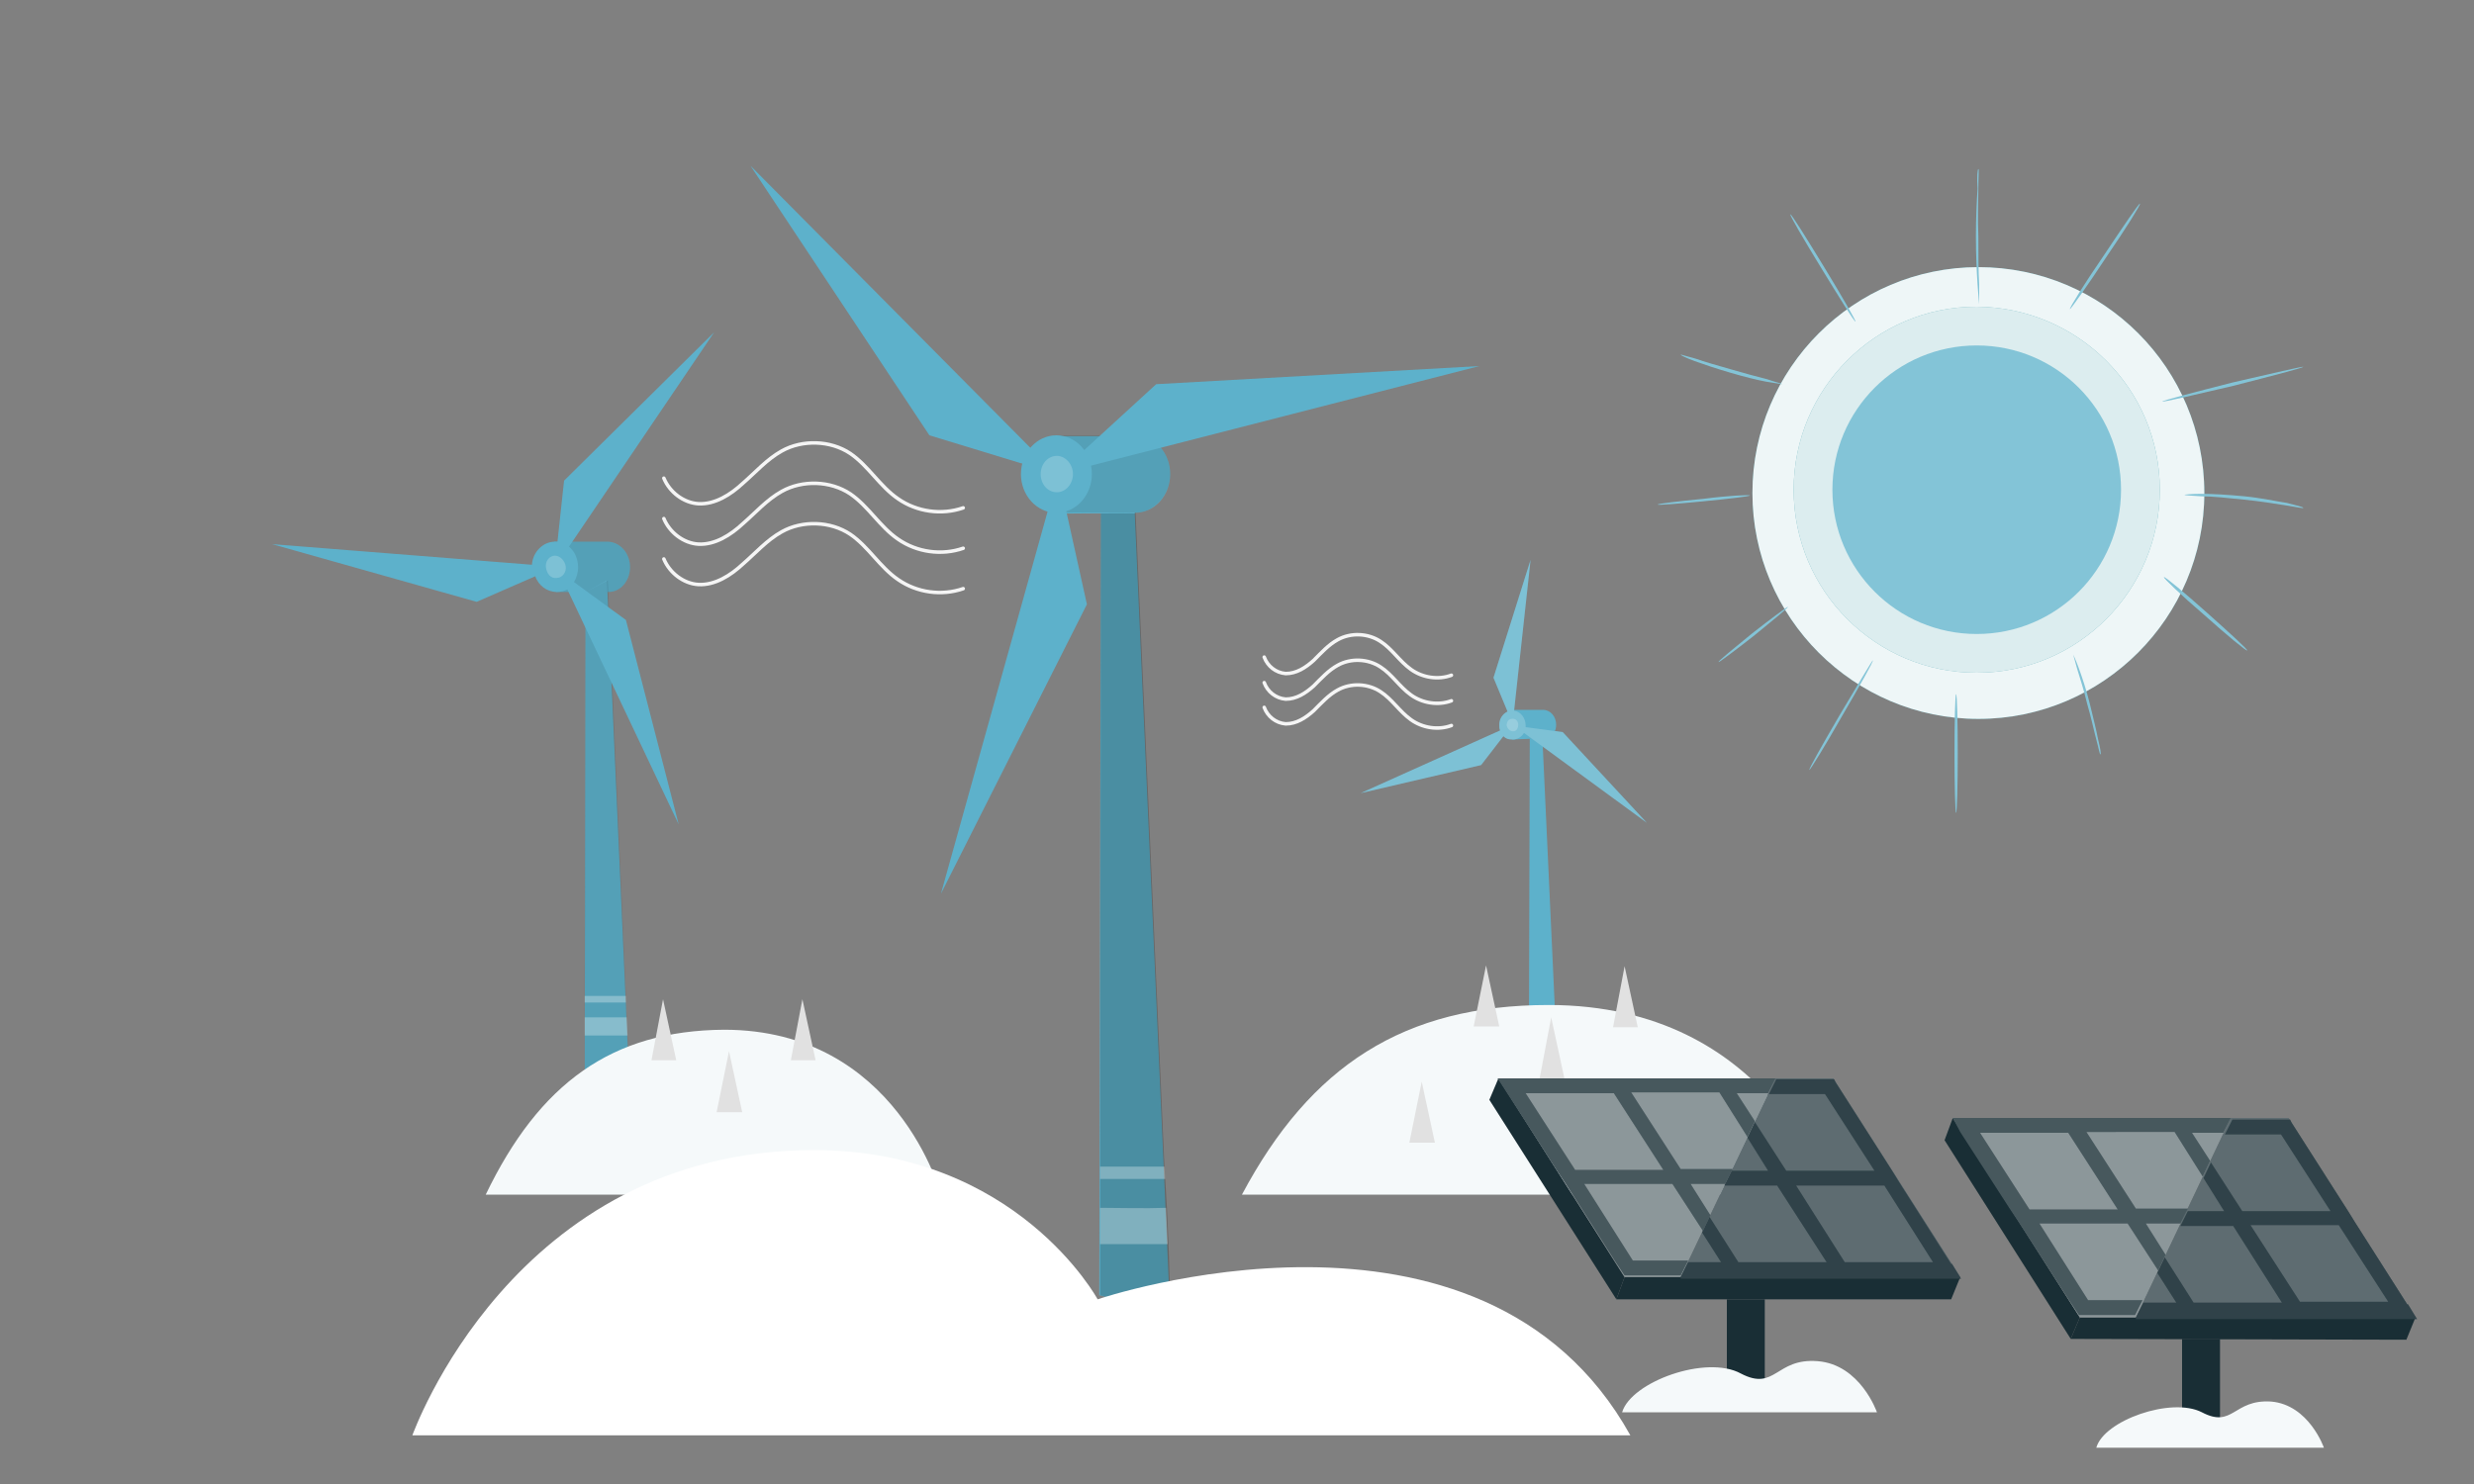 <?xml version="1.0" encoding="utf-8"?>
<!-- Generator: Adobe Illustrator 25.0.1, SVG Export Plug-In . SVG Version: 6.00 Build 0)  -->
<svg version="1.1" id="圖層_1" xmlns="http://www.w3.org/2000/svg" xmlns:xlink="http://www.w3.org/1999/xlink" x="0px" y="0px"
	 viewBox="0 0 300 180" style="enable-background:new 0 0 300 180;" xml:space="preserve">
<rect x="0" y="0" width="300" height="180" fill="#808080" stroke="none"/>
<style type="text/css">
	.st0{fill:#5DB1CB;}
	.st1{opacity:0.2;fill:#FFFFFF;}
	.st2{fill:none;stroke:#F5F5F5;stroke-width:0.428;stroke-linecap:round;stroke-linejoin:round;stroke-miterlimit:10;}
	.st3{fill:#F5F9FA;}
	.st4{fill:#E1E1E1;}
	.st5{opacity:0.1;}
	.st6{opacity:0.3;fill:#FFFFFF;}
	.st7{opacity:0.2;}
	.st8{fill:#FFFFFF;}
	.st9{fill-rule:evenodd;clip-rule:evenodd;fill:#192E35;}
	.st10{opacity:0.3;fill-rule:evenodd;clip-rule:evenodd;fill:#FFFFFF;}
	.st11{opacity:0.5;fill-rule:evenodd;clip-rule:evenodd;fill:#FFFFFF;}
	.st12{opacity:0.1;fill-rule:evenodd;clip-rule:evenodd;fill:#FFFFFF;}
	.st13{opacity:0.2;fill-rule:evenodd;clip-rule:evenodd;fill:#FFFFFF;}
	.st14{fill-rule:evenodd;clip-rule:evenodd;fill:#F5F9FA;}
	.st15{fill:#4EA4AF;}
	.st16{opacity:0.9;fill:#FFFFFF;}
	.st17{opacity:0.8;fill:#FFFFFF;}
	.st18{fill:#83C4D7;}
</style>
<g>
	<g>
		<g>
			<g>
				<g>
					<path class="st0" d="M185.5,89.6l-0.1,36.1c0,0,1.8,0.5,3.3,0L187,88.8L185.5,89.6z"/>
				</g>
				<path class="st0" d="M188.7,87.9c0-1-0.7-1.8-1.6-1.8h-3.8l0.1,3.6c0,0,1.8-0.1,3.1-0.1c0.2,0.1,0.4,0.1,0.6,0.1
					c0.2,0,0.4-0.1,0.6-0.1l0,0l0,0C188.3,89.3,188.7,88.7,188.7,87.9z"/>
				<path class="st0" d="M199.7,99.8l-10.2-11l-4.5-0.6c0-0.1,0-0.1,0-0.2c0-0.9-0.6-1.7-1.4-1.8l2-18.3l-4.5,14.3l1.7,4.1
					c-0.6,0.3-1,0.9-1,1.6c0,0.2,0,0.5,0.1,0.7L165,96.2l14.6-3.4l2.7-3.5c0.3,0.3,0.6,0.4,1.1,0.4c0.6,0,1.1-0.3,1.4-0.8
					L199.7,99.8z"/>
				<path class="st1" d="M199.7,99.8l-10.2-11l-4.5-0.6c0-0.1,0-0.1,0-0.2c0-0.9-0.6-1.7-1.4-1.8l2-18.3l-4.5,14.3l1.7,4.1
					c-0.6,0.3-1,0.9-1,1.6c0,0.2,0,0.5,0.1,0.7L165,96.2l14.6-3.4l2.7-3.5c0.3,0.3,0.6,0.4,1.1,0.4c0.6,0,1.1-0.3,1.4-0.8
					L199.7,99.8z"/>
				<path class="st1" d="M184.1,87.9c0,0.4-0.2,0.8-0.6,0.8c-0.4,0-0.7-0.3-0.8-0.7c0-0.4,0.2-0.8,0.6-0.8
					C183.7,87.1,184.1,87.4,184.1,87.9z"/>
			</g>
			<g>
				<path class="st2" d="M176,81.9c-1.6,0.6-3.5,0.3-4.9-0.7c-1.4-1-2.3-2.5-3.7-3.4c-1.5-1-3.6-1.1-5.2-0.2c-1.1,0.6-2,1.6-2.9,2.5
					c-1,0.9-2.1,1.6-3.4,1.6c-1.2-0.1-2.2-0.9-2.6-2"/>
				<path class="st2" d="M176,85c-1.6,0.6-3.5,0.3-4.9-0.7c-1.4-1-2.3-2.5-3.7-3.4c-1.5-1-3.6-1.1-5.2-0.2c-1.1,0.6-2,1.6-2.9,2.5
					c-1,0.9-2.1,1.6-3.4,1.6c-1.2-0.1-2.2-0.9-2.6-2"/>
				<path class="st2" d="M176,88c-1.6,0.6-3.5,0.3-4.9-0.7c-1.4-1-2.3-2.5-3.7-3.4c-1.5-1-3.6-1.1-5.2-0.2c-1.1,0.6-2,1.6-2.9,2.5
					c-1,0.9-2.1,1.6-3.4,1.6c-1.2-0.1-2.2-0.9-2.6-2"/>
			</g>
			<g>
				<path class="st3" d="M150.6,144.9h71c0,0-6.8-23-33.8-23C170.2,121.9,158.9,129.3,150.6,144.9z"/>
				<g>
					<polygon class="st4" points="180.2,117.1 178.7,124.5 181.8,124.5 					"/>
					<polygon class="st4" points="188.1,123.4 186.7,130.8 189.7,130.8 					"/>
					<polygon class="st4" points="172.4,131.2 170.9,138.6 174,138.6 					"/>
					<polygon class="st4" points="206.3,132.1 204.8,139.5 207.9,139.5 					"/>
					<polygon class="st4" points="197,117.2 195.6,124.6 198.6,124.6 					"/>
				</g>
			</g>
		</g>
		<g>
			<g>
				<g>
					<path class="st0" d="M76.4,68.8c0-1.7-1.2-3.1-2.8-3.1h-6.4l0.2,6.1h6.4l0,0C75.3,71.8,76.4,70.4,76.4,68.8z"/>
					<path class="st5" d="M76.4,68.8c0-1.7-1.2-3.1-2.8-3.1h-6.4l0.2,6.1h6.4l0,0C75.3,71.8,76.4,70.4,76.4,68.8z"/>
					<g>
						<path class="st0" d="M71,71.8l-0.1,61.4c0,0,3.1,0.9,5.5,0l-2.8-62.8L71,71.8z"/>
						<path class="st5" d="M76.4,133.2c-2.5,0.9-5.5,0-5.5,0l0-7.5l0-2.3l0-1.8v-0.7L71,71.8l2.7-1.4l2.2,50.5l0,0.7l0.1,1.8
							l0.1,2.3L76.4,133.2z"/>
					</g>
					<path class="st0" d="M75.9,75.2l-6.3-4.6c0.3-0.5,0.5-1.1,0.5-1.8c0-1-0.4-1.9-1.1-2.5l17.6-26l-18.2,18l-0.8,7.4
						c-0.1,0-0.2,0-0.3,0c-1.5,0-2.7,1.3-2.8,2.8l-31.5-2.5L57.8,73l7.1-3.1c0.4,1.1,1.4,1.9,2.6,1.9c0.5,0,0.9-0.1,1.3-0.3
						L82.3,100L75.9,75.2z"/>
					<polygon class="st6" points="75.9,120.8 70.9,120.8 70.9,121.6 75.9,121.6 					"/>
					<polygon class="st6" points="76.1,125.6 70.9,125.6 70.9,123.4 76,123.4 					"/>
				</g>
				<g>
					<path class="st3" d="M58.9,144.9h55.2c0,0-5.3-20-26.3-20C74.2,125,65.4,131.4,58.9,144.9z"/>
					<polygon class="st4" points="80.4,121.2 79,128.6 82,128.6 					"/>
					<polygon class="st4" points="88.4,127.5 86.9,134.9 90,134.9 					"/>
					<polygon class="st4" points="97.3,121.2 95.9,128.6 98.9,128.6 					"/>
				</g>
				<path class="st1" d="M68.6,68.7c0.1,0.7-0.4,1.4-1.1,1.4c-0.7,0.1-1.2-0.5-1.3-1.3c-0.1-0.7,0.4-1.4,1.1-1.4
					C67.9,67.4,68.5,68,68.6,68.7z"/>
			</g>
			<g>
				<path class="st2" d="M116.8,61.6c-2.6,0.9-5.6,0.5-7.9-1.1c-2.2-1.5-3.6-4-5.8-5.5c-2.4-1.6-5.8-1.7-8.3-0.3
					c-1.8,1-3.2,2.6-4.7,3.9c-1.5,1.4-3.4,2.6-5.4,2.5c-1.8-0.1-3.5-1.4-4.2-3.1"/>
				<path class="st2" d="M116.8,66.5c-2.6,0.9-5.6,0.5-7.9-1.1c-2.2-1.5-3.6-4-5.8-5.5c-2.4-1.6-5.8-1.7-8.3-0.3
					c-1.8,1-3.2,2.6-4.7,3.9c-1.5,1.4-3.4,2.6-5.4,2.5c-1.8-0.1-3.5-1.4-4.2-3.1"/>
				<path class="st2" d="M116.8,71.4c-2.6,0.9-5.6,0.5-7.9-1.1c-2.2-1.5-3.6-4-5.8-5.5c-2.4-1.6-5.8-1.7-8.3-0.3
					c-1.8,1-3.2,2.6-4.7,3.9c-1.5,1.4-3.4,2.6-5.4,2.5c-1.8-0.1-3.5-1.4-4.2-3.1"/>
			</g>
		</g>
		<g>
			<g>
				<g>
					<g>
						<path class="st0" d="M133.5,62.1l-0.2,95c0,0,4.7,1.3,8.5,0l-4.3-97.1L133.5,62.1z"/>
						<path class="st7" d="M141.9,157.1c-3.8,1.3-8.5,0-8.5,0l0-6.2l0-4.4l0-3.5l0-1.6l0.1-79.4l4.1-2.1l3.6,81.5l0.1,1.6l0.2,3.5
							l0.2,4.4L141.9,157.1z"/>
					</g>
					<g>
						<g>
							<path class="st0" d="M141.9,57.5c0,2.6-1.9,4.7-4.3,4.7c-2.3,0-4.3-2.1-4.3-4.7c0-2.6,1.9-4.7,4.3-4.7
								C140,52.8,141.9,54.9,141.9,57.5z"/>
							<path class="st0" d="M137.6,62.3c0.2-0.1-9.5,0-9.5,0l-0.3-9.4h9.8V62.3z"/>
							<path class="st5" d="M137.6,52.8h-9.8l0.3,9.4c0,0,7.1-0.1,9,0c0.2,0,0.3,0,0.5,0c2.3,0,4.3-2.1,4.3-4.7
								C141.9,54.9,140,52.8,137.6,52.8z"/>
						</g>
						<g>
							<ellipse class="st0" cx="128.1" cy="57.5" rx="4.3" ry="4.7"/>
							<polygon class="st0" points="128.3,57.5 140.2,46.6 179.4,44.4 							"/>
							<polygon class="st0" points="128.3,57.5 131.8,73.3 114.1,108.4 							"/>
							<polygon class="st0" points="128.1,57.5 112.7,52.8 91,20.1 							"/>
						</g>
					</g>
				</g>
				<path class="st6" d="M141.6,150.9h-8.2l0-4.4c2,0,5.5,0.1,8,0L141.6,150.9z"/>
				<polygon class="st6" points="141.3,143 133.4,143 133.4,141.5 141.2,141.5 				"/>
				<path class="st1" d="M130.1,57.3c0.1,1.2-0.7,2.3-1.8,2.4c-1.1,0.1-2-0.8-2.1-2c-0.1-1.2,0.7-2.3,1.8-2.4
					C129,55.2,130,56.1,130.1,57.3z"/>
			</g>
			<path class="st8" d="M98.7,139.5c24.6,0,34.4,18.1,34.4,18.1s46.6-15.9,64.6,16.5H50C50,174.2,62.1,139.5,98.7,139.5z"/>
		</g>
	</g>
	<g>
		<g>
			<polygon class="st9" points="180.6,133.4 181.7,130.8 197,154.9 196,157.6 180.6,133.4 			"/>
			<polygon class="st9" points="197,154.9 237.7,154.9 236.6,157.6 196,157.6 197,154.9 			"/>
			<polygon class="st9" points="215.3,130.8 222.3,130.8 237.7,154.9 203.8,154.9 215.3,130.8 			"/>
			<polygon class="st10" points="215.3,130.8 222.3,130.8 237.7,154.9 203.8,154.9 215.3,130.8 			"/>
			<polygon class="st9" points="181.7,130.8 215.3,130.8 203.8,154.9 197,154.9 181.7,130.8 			"/>
			<polygon class="st11" points="181.7,130.8 215.3,130.8 203.8,154.9 197,154.9 181.7,130.8 			"/>
			<path class="st9" d="M203.8,154.9l0.9-1.8h4l-2.3-3.6l0.9-1.9l3.5,5.5l10.7,0l-6-9.3h-6.4l0.9-1.8l4.4,0l-2.5-4l0.9-1.9l3.8,5.9
				h10.7l-6-9.3l-6.8,0l0.9-1.8h7l0.2,0.4l6.9,10.8h0l0.8,1.3l6.3,9.9h0.1l1.1,1.8h0l0,0h-2.2l0,0l-10.7,0l0,0c-0.7,0-1.4,0-2.2,0
				l0,0H212l0,0c-0.7,0-1.4,0-2.2,0l0,0H203.8L203.8,154.9z M223.7,153.1l10.7,0l-5.9-9.3l-10.7,0L223.7,153.1L223.7,153.1z"/>
			<path class="st12" d="M203.8,154.9l0.9-1.8h4l-2.3-3.6l0.9-1.9l3.5,5.5l10.7,0l-6-9.3h-6.4l0.9-1.8l4.4,0l-2.5-4l0.9-1.9l3.8,5.9
				h10.7l-6-9.3l-6.8,0l0.9-1.8h7l0.2,0.4l6.9,10.8h0l0.8,1.3l6.3,9.9h0.1l1.1,1.8h0l0,0h-2.2l0,0l-10.7,0l0,0c-0.7,0-1.4,0-2.2,0
				l0,0H212l0,0c-0.7,0-1.4,0-2.2,0l0,0H203.8L203.8,154.9z M223.7,153.1l10.7,0l-5.9-9.3l-10.7,0L223.7,153.1L223.7,153.1z"/>
			<path class="st9" d="M181.6,130.8L181.6,130.8L181.6,130.8l2.2,0l0,0l31.5,0l-0.9,1.8h-3.8l2.2,3.4l-0.9,1.9l-3.4-5.4h-10.7
				l6,9.3h6.3l-0.9,1.8h-4.2l2.4,3.8l-0.9,1.9l-3.7-5.7l-10.7,0l5.9,9.3h6.7l-0.9,1.8l-6.8,0l-1.2-1.8l0,0l-5.9-9.3h0
				c-0.4-0.6-0.8-1.2-1.2-1.8h0l-6-9.3h0L181.6,130.8L181.6,130.8z M195.7,132.6l-10.7,0l6,9.3h10.7L195.7,132.6L195.7,132.6z"/>
			<path class="st13" d="M181.6,130.8L181.6,130.8L181.6,130.8l2.2,0l0,0l31.5,0l-0.9,1.8h-3.8l2.2,3.4l-0.9,1.9l-3.4-5.4h-10.7
				l6,9.3h6.3l-0.9,1.8h-4.2l2.4,3.8l-0.9,1.9l-3.7-5.7l-10.7,0l5.9,9.3h6.7l-0.9,1.8l-6.8,0l-1.2-1.8l0,0l-5.9-9.3h0
				c-0.4-0.6-0.8-1.2-1.2-1.8h0l-6-9.3h0L181.6,130.8L181.6,130.8z M195.7,132.6l-10.7,0l6,9.3h10.7L195.7,132.6L195.7,132.6z"/>
			<polygon class="st9" points="214,167.3 209.4,167.3 209.4,157.6 214,157.6 214,167.3 			"/>
			<path class="st14" d="M196.7,171.3h30.9c0,0-2-5.8-7.2-6.2c-5.1-0.4-5.1,3.7-9.3,1.5C206.9,164.3,197.8,167.6,196.7,171.3z"/>
		</g>
		<g>
			<polygon class="st9" points="235.8,138.3 236.8,135.6 252.2,159.8 251.1,162.4 235.8,138.3 			"/>
			<polygon class="st9" points="252.2,159.8 292.9,159.8 291.8,162.5 251.1,162.4 252.2,159.8 			"/>
			<polygon class="st9" points="270.5,135.6 277.5,135.6 292.9,159.8 259,159.8 270.5,135.6 			"/>
			<polygon class="st10" points="270.5,135.6 277.5,135.6 292.9,159.8 259,159.8 270.5,135.6 			"/>
			<polygon class="st9" points="236.8,135.6 270.5,135.6 259,159.8 252.2,159.8 236.8,135.6 			"/>
			<polygon class="st11" points="236.8,135.6 270.5,135.6 259,159.8 252.2,159.8 236.8,135.6 			"/>
			<path class="st9" d="M259,159.8l0.9-1.8h4l-2.3-3.6l0.9-1.9l3.5,5.5l10.7,0l-5.9-9.3h-6.4l0.9-1.8l4.4,0l-2.5-4l0.9-1.9l3.8,5.9
				h10.7l-6-9.3l-6.8,0l0.9-1.8h7l0.2,0.4l6.9,10.8h0l0.8,1.3l6.3,9.9h0.1l1.1,1.8h0l0,0h-2.2l0,0l-10.7,0l0,0c-0.7,0-1.4,0-2.2,0
				l0,0h-10.7l0,0c-0.7,0-1.4,0-2.2,0l0,0H259L259,159.8z M278.9,157.9l10.7,0l-6-9.3l-10.7,0L278.9,157.9L278.9,157.9z"/>
			<path class="st12" d="M259,159.8l0.9-1.8h4l-2.3-3.6l0.9-1.9l3.5,5.5l10.7,0l-5.9-9.3h-6.4l0.9-1.8l4.4,0l-2.5-4l0.9-1.9l3.8,5.9
				h10.7l-6-9.3l-6.8,0l0.9-1.8h7l0.2,0.4l6.9,10.8h0l0.8,1.3l6.3,9.9h0.1l1.1,1.8h0l0,0h-2.2l0,0l-10.7,0l0,0c-0.7,0-1.4,0-2.2,0
				l0,0h-10.7l0,0c-0.7,0-1.4,0-2.2,0l0,0H259L259,159.8z M278.9,157.9l10.7,0l-6-9.3l-10.7,0L278.9,157.9L278.9,157.9z"/>
			<path class="st9" d="M236.8,135.6L236.8,135.6L236.8,135.6l2.2,0l0,0l31.5,0l-0.9,1.8h-3.8l2.2,3.4l-0.9,1.9l-3.4-5.4H253l6,9.3
				h6.3l-0.9,1.8h-4.2l2.4,3.8l-0.9,1.9l-3.7-5.7l-10.7,0l5.9,9.3h6.6l-0.9,1.8l-6.8,0l-1.2-1.8l0,0l-6-9.3h0
				c-0.4-0.6-0.8-1.2-1.2-1.8h0l-6-9.3h0L236.8,135.6L236.8,135.6z M250.8,137.4l-10.7,0l6,9.3h10.7L250.8,137.4L250.8,137.4z"/>
			<path class="st13" d="M236.8,135.6L236.8,135.6L236.8,135.6l2.2,0l0,0l31.5,0l-0.9,1.8h-3.8l2.2,3.4l-0.9,1.9l-3.4-5.4H253l6,9.3
				h6.3l-0.9,1.8h-4.2l2.4,3.8l-0.9,1.9l-3.7-5.7l-10.7,0l5.9,9.3h6.6l-0.9,1.8l-6.8,0l-1.2-1.8l0,0l-6-9.3h0
				c-0.4-0.6-0.8-1.2-1.2-1.8h0l-6-9.3h0L236.8,135.6L236.8,135.6z M250.8,137.4l-10.7,0l6,9.3h10.7L250.8,137.4L250.8,137.4z"/>
			<polygon class="st9" points="269.2,172.2 264.6,172.2 264.6,162.4 269.2,162.4 269.2,172.2 			"/>
			<path class="st14" d="M254.2,175.6h27.6c0,0-1.8-5.2-6.4-5.6c-4.6-0.3-4.6,3.3-8.4,1.3C263.3,169.4,255.1,172.3,254.2,175.6z"/>
		</g>
	</g>
	<g>
		<g>
			<path class="st15" d="M267.3,59.8c0,15.1-12.3,27.4-27.4,27.4c-15.1,0-27.4-12.3-27.4-27.4c0-15.1,12.3-27.4,27.4-27.4
				C255.1,32.4,267.3,44.7,267.3,59.8z"/>
			<path class="st16" d="M267.3,59.8c0,15.1-12.3,27.4-27.4,27.4c-15.1,0-27.4-12.3-27.4-27.4c0-15.1,12.3-27.4,27.4-27.4
				C255.1,32.4,267.3,44.7,267.3,59.8z"/>
		</g>
		<g>
			<path class="st15" d="M261.9,59.4c0,12.2-9.9,22.2-22.2,22.2c-12.2,0-22.2-9.9-22.2-22.2c0-12.2,9.9-22.2,22.2-22.2
				C252,37.3,261.9,47.2,261.9,59.4z"/>
			<path class="st17" d="M261.9,59.4c0,12.2-9.9,22.2-22.2,22.2c-12.2,0-22.2-9.9-22.2-22.2c0-12.2,9.9-22.2,22.2-22.2
				C252,37.3,261.9,47.2,261.9,59.4z"/>
		</g>
		<g>
			<g>
				<g>
					<circle class="st18" cx="239.7" cy="59.4" r="17.5"/>
				</g>
				<g>
					<g>
						<ellipse class="st18" cx="237.2" cy="91.4" rx="0.2" ry="7.2"/>
					</g>
				</g>
				<g>
					<g>
						<path class="st18" d="M227.1,80.1c0.1,0.1-1.6,3.1-3.7,6.7c-2.1,3.7-3.9,6.6-4,6.6c-0.1-0.1,1.6-3.1,3.7-6.7
							C225.3,83,227.1,80,227.1,80.1z"/>
					</g>
				</g>
				<g>
					<g>
						<path class="st18" d="M216.8,73.6c0.1,0.1-1.8,1.6-4.1,3.5c-2.3,1.8-4.3,3.3-4.3,3.2c-0.1-0.1,1.8-1.6,4.1-3.5
							C214.8,75,216.7,73.6,216.8,73.6z"/>
					</g>
				</g>
				<g>
					<g>
						<path class="st18" d="M254.7,91.5c-0.1,0-0.2-0.7-0.5-1.8c-0.3-1.1-0.6-2.6-1.1-4.3c-0.4-1.7-0.9-3.2-1.2-4.2
							c-0.3-1.1-0.5-1.8-0.5-1.8c0,0,0.3,0.6,0.7,1.7c0.4,1.1,0.9,2.6,1.3,4.2c0.4,1.7,0.8,3.2,1,4.3
							C254.7,90.8,254.8,91.5,254.7,91.5z"/>
					</g>
				</g>
				<g>
					<g>
						<path class="st18" d="M272.5,78.9c-0.1,0.1-2.4-1.8-5.2-4.3c-2.8-2.4-5-4.5-4.9-4.6c0.1-0.1,2.4,1.8,5.2,4.3
							C270.4,76.8,272.6,78.8,272.5,78.9z"/>
					</g>
				</g>
				<g>
					<g>
						<path class="st18" d="M279.3,61.6c0,0.1-0.8-0.1-2.1-0.3c-1.3-0.2-3.1-0.5-5.1-0.7c-2-0.2-3.8-0.4-5.1-0.4
							c-1.3-0.1-2.1-0.1-2.1-0.2c0,0,0.8-0.1,2.1-0.1c1.3,0,3.1,0.1,5.2,0.3c2,0.2,3.8,0.6,5.1,0.8
							C278.5,61.3,279.3,61.5,279.3,61.6z"/>
					</g>
				</g>
				<g>
					<g>
						<path class="st18" d="M279.3,44.5c0,0.1-3.8,1.1-8.5,2.3c-4.7,1.1-8.5,2-8.6,1.9c0-0.1,3.8-1.1,8.5-2.3
							C275.5,45.3,279.3,44.4,279.3,44.5z"/>
					</g>
				</g>
				<g>
					<g>
						<path class="st18" d="M259.5,24.7c0.1,0.1-1.7,3-4.1,6.5c-2.3,3.5-4.3,6.3-4.4,6.3c-0.1-0.1,1.7-3,4.1-6.5
							C257.5,27.4,259.4,24.6,259.5,24.7z"/>
					</g>
				</g>
				<g>
					<g>
						<path class="st18" d="M239.9,20.5c0.1,0,0,0.9,0,2.4s-0.1,3.5,0,5.8c0,2.3,0,4.3,0.1,5.8c0,1.5,0,2.4,0,2.4
							c0,0-0.1-0.9-0.2-2.4c-0.1-1.5-0.2-3.5-0.2-5.8c0-2.3,0.1-4.3,0.2-5.8C239.7,21.4,239.8,20.5,239.9,20.5z"/>
					</g>
				</g>
				<g>
					<g>
						<path class="st18" d="M225,39c-0.1,0.1-1.9-2.8-4.1-6.4c-2.2-3.6-3.9-6.5-3.8-6.6c0.1-0.1,1.9,2.8,4.1,6.4
							C223.4,36,225.1,39,225,39z"/>
					</g>
				</g>
				<g>
					<g>
						<path class="st18" d="M216.1,46.6c0,0-0.7-0.1-1.9-0.3c-1.1-0.2-2.7-0.6-4.4-1.1c-1.7-0.5-3.2-1-4.3-1.4
							c-1.1-0.4-1.7-0.7-1.7-0.8c0,0,0.7,0.2,1.8,0.5c1.1,0.4,2.6,0.8,4.3,1.3c1.7,0.5,3.2,0.9,4.4,1.2
							C215.4,46.4,216.1,46.5,216.1,46.6z"/>
					</g>
				</g>
				<g>
					<g>
						<path class="st18" d="M212.2,60.1c0,0.1-2.5,0.4-5.6,0.7c-3.1,0.3-5.6,0.5-5.6,0.4c0-0.1,2.5-0.4,5.6-0.7
							C209.7,60.1,212.2,60,212.2,60.1z"/>
					</g>
				</g>
			</g>
		</g>
	</g>
</g>
</svg>
